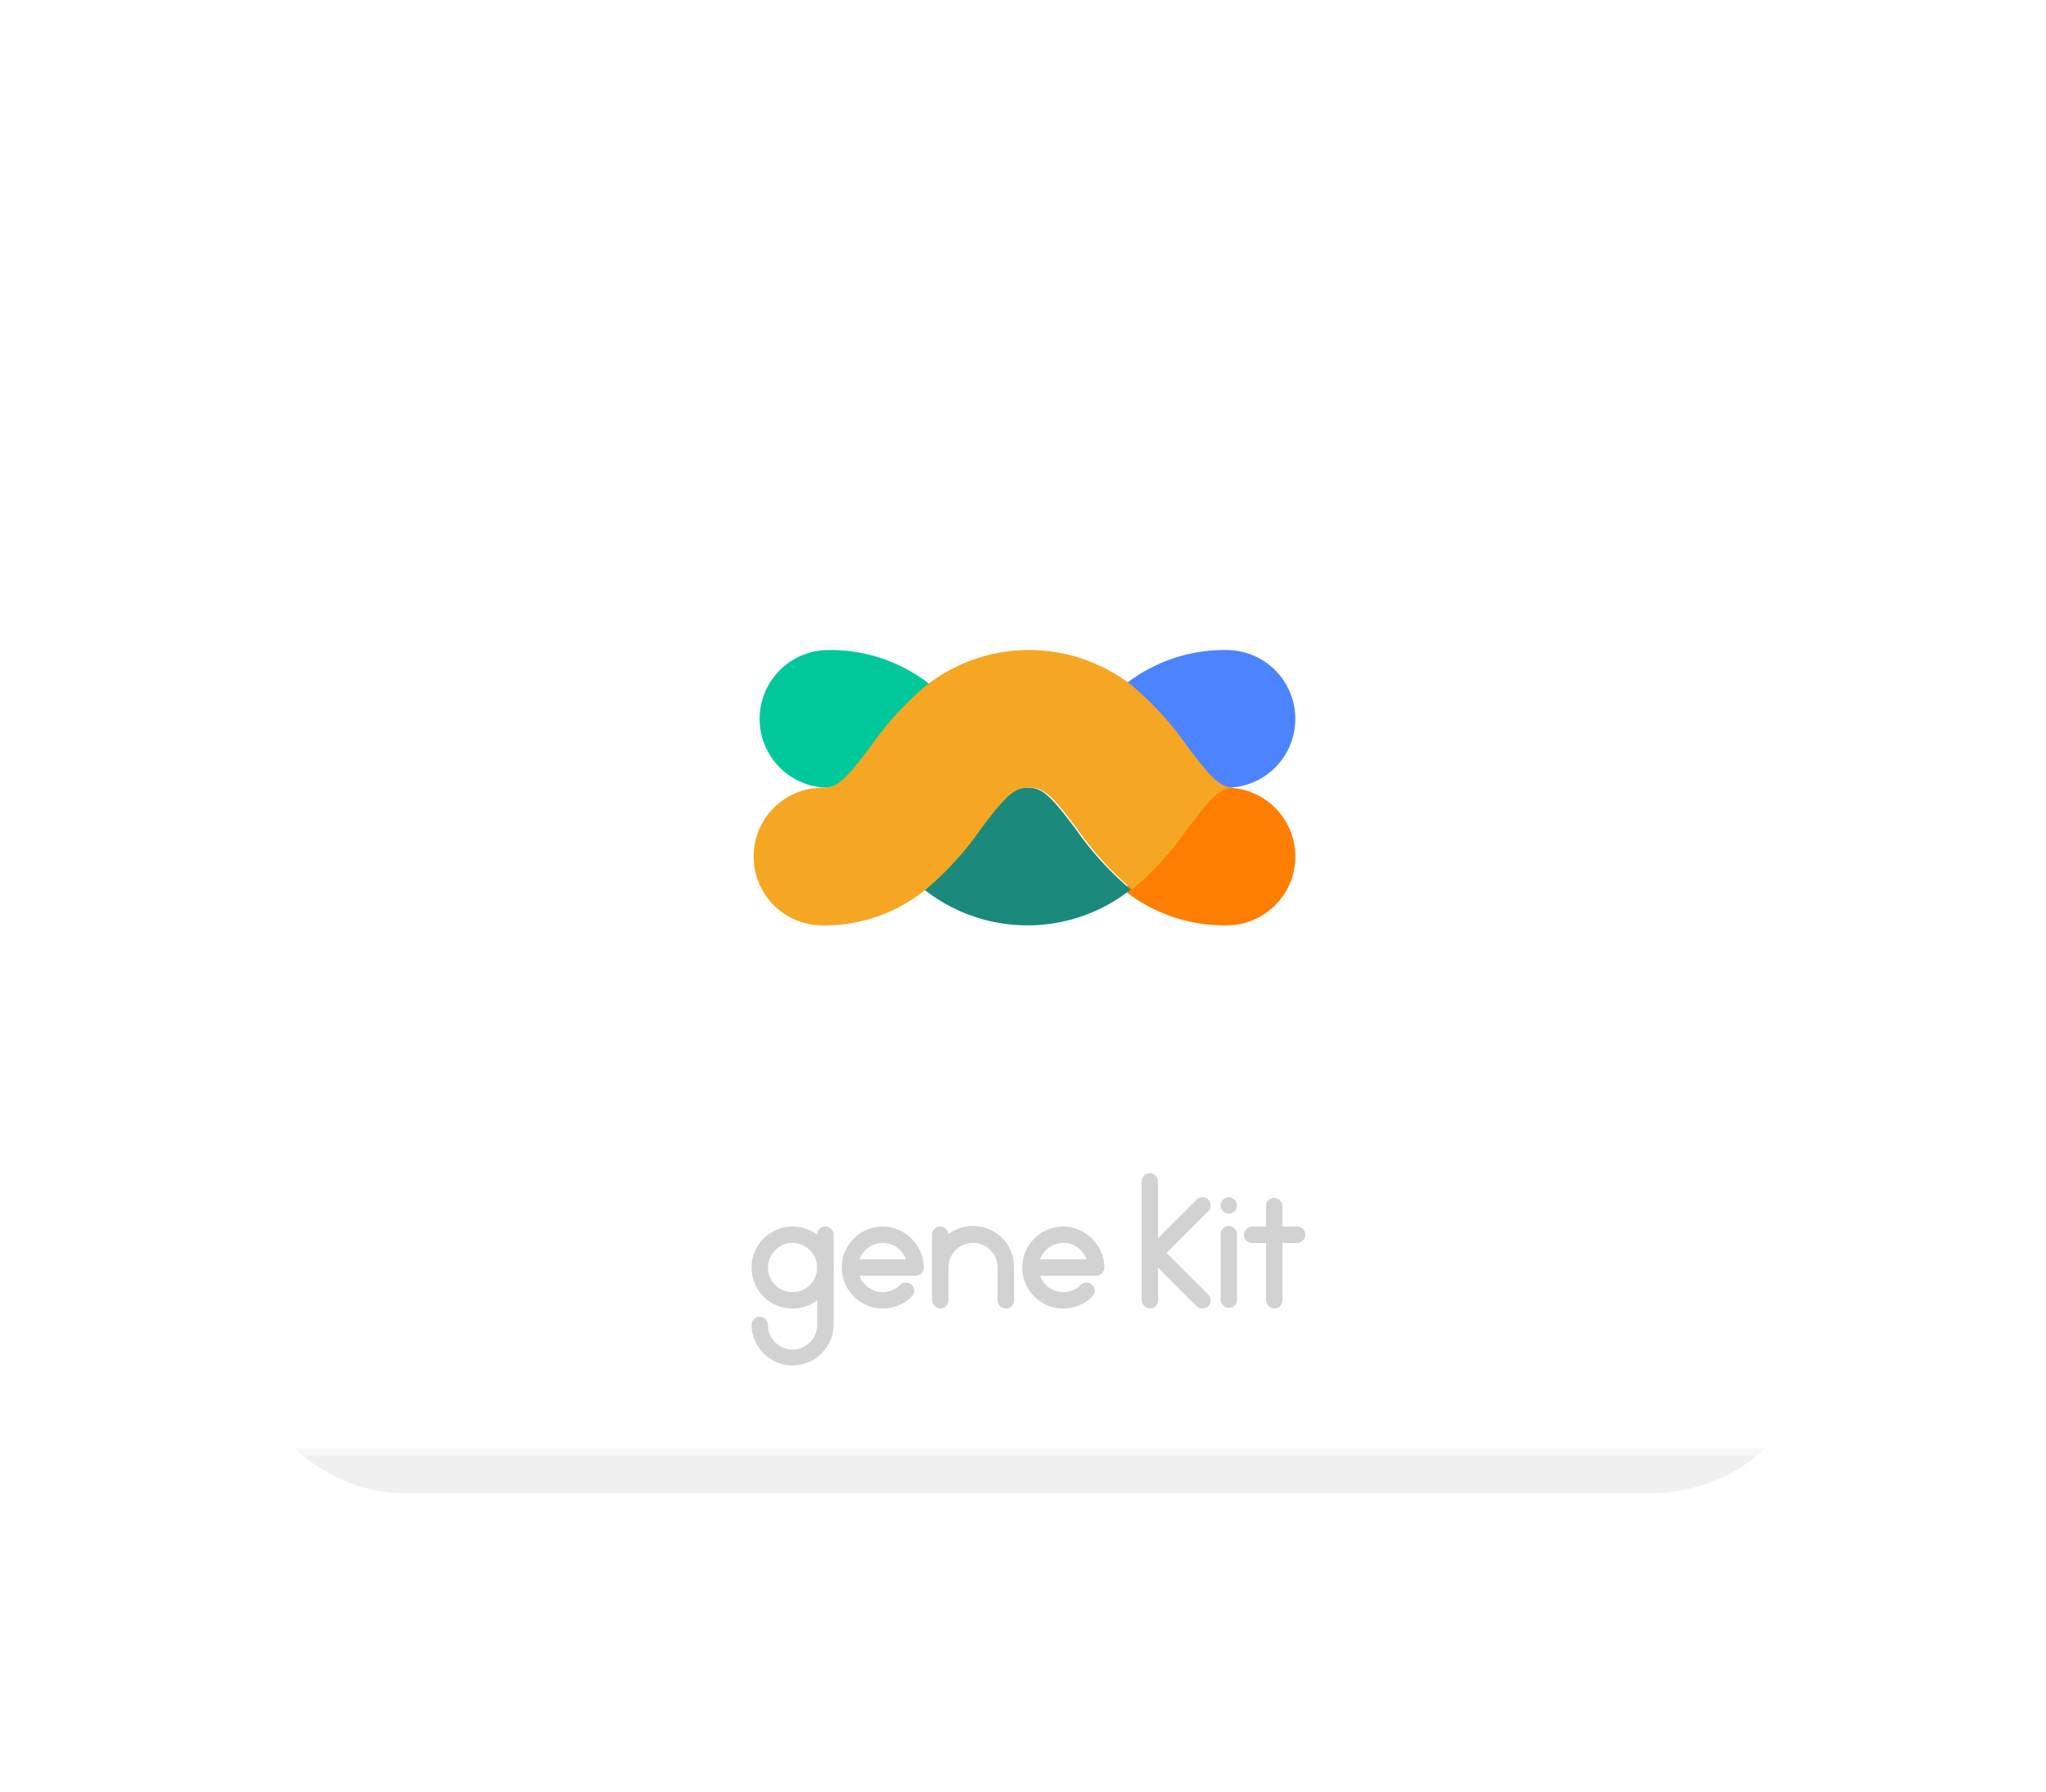 <svg xmlns="http://www.w3.org/2000/svg" xmlns:xlink="http://www.w3.org/1999/xlink" width="274" height="240" viewBox="0 0 274 240">
  <defs>
    <filter id="Rectangle_3711" x="0" y="0" width="274" height="240" filterUnits="userSpaceOnUse">
      <feOffset dy="10" input="SourceAlpha"/>
      <feGaussianBlur stdDeviation="10" result="blur"/>
      <feFlood flood-color="#434344" flood-opacity="0.149"/>
      <feComposite operator="in" in2="blur"/>
      <feComposite in="SourceGraphic"/>
    </filter>
    <clipPath id="clip-path">
      <rect id="Rectangle_3682" data-name="Rectangle 3682" width="213" height="180" rx="23" transform="translate(-0.446 -0.037)" fill="#fff" stroke="#707070" stroke-width="1"/>
    </clipPath>
  </defs>
  <g id="Group_37469" data-name="Group 37469" transform="translate(-695 -821)">
    <g transform="matrix(1, 0, 0, 1, 695, 821)" filter="url(#Rectangle_3711)">
      <rect id="Rectangle_3711-2" data-name="Rectangle 3711" width="214" height="180" rx="23" transform="translate(30 20)" fill="#fff"/>
    </g>
    <g id="Mask_Group_279" data-name="Mask Group 279" transform="translate(726.446 841.036)" clip-path="url(#clip-path)">
      <g id="Group_37463" data-name="Group 37463" transform="translate(-74.446 -3.602)">
        <rect id="Rectangle_2771" data-name="Rectangle 2771" width="355" height="178" transform="translate(4 -0.435)" fill="#fff"/>
        <rect id="Rectangle_2772" data-name="Rectangle 2772" width="361" height="1" transform="translate(0 177.565)" fill="#f7f7f7"/>
        <rect id="Rectangle_2773" data-name="Rectangle 2773" width="361" height="6" transform="translate(0 178.565)" fill="#f0f0f0"/>
        <g id="Group_37462" data-name="Group 37462" transform="translate(143.645 140.707)">
          <path id="Path_4087" data-name="Path 4087" d="M145.475,1114.21a5.494,5.494,0,1,0,5.493,5.494,5.494,5.494,0,0,0-5.493-5.494Zm0,8.79a3.293,3.293,0,1,1,3.293-3.293A3.293,3.293,0,0,1,145.475,1123Z" transform="translate(-139.98 -1107.069)" fill="#d2d2d2"/>
          <path id="Path_4088" data-name="Path 4088" d="M149.922,1114.21a1.1,1.1,0,0,0-1.1,1.1v12.085a3.293,3.293,0,1,1-6.586,0,1.1,1.1,0,0,0-2.2,0,5.493,5.493,0,0,0,10.985,0v-12.085a1.1,1.1,0,0,0-1.1-1.1Z" transform="translate(-140.032 -1107.069)" fill="#d2d2d2"/>
          <circle id="Ellipse_190" data-name="Ellipse 190" cx="1.099" cy="1.099" r="1.099" transform="translate(62.821 3.218)" fill="#d2d2d2"/>
          <rect id="Rectangle_2774" data-name="Rectangle 2774" width="2.197" height="10.985" rx="1.099" transform="translate(62.821 7.063)" fill="#d2d2d2"/>
          <rect id="Rectangle_2775" data-name="Rectangle 2775" width="2.197" height="14.832" rx="1.099" transform="translate(68.901 3.296)" fill="#d2d2d2"/>
          <rect id="Rectangle_2776" data-name="Rectangle 2776" width="2.197" height="8.239" rx="1.099" transform="translate(65.939 9.338) rotate(-90)" fill="#d2d2d2"/>
          <rect id="Rectangle_2777" data-name="Rectangle 2777" width="2.197" height="18.127" rx="1.099" transform="translate(52.25)" fill="#d2d2d2"/>
          <path id="Path_4089" data-name="Path 4089" d="M576.578,1084.747h0a1.1,1.1,0,0,0-1.554,0l-5.954,5.954v3.107l7.508-7.508a1.1,1.1,0,0,0,0-1.553Z" transform="translate(-515.413 -1081.208)" fill="#d2d2d2"/>
          <path id="Path_4090" data-name="Path 4090" d="M576.578,1133.888l-7.508-7.508v3.111l5.954,5.954a1.1,1.1,0,0,0,1.554,0h0a1.1,1.1,0,0,0,0-1.557Z" transform="translate(-515.413 -1117.636)" fill="#d2d2d2"/>
          <path id="Path_4091" data-name="Path 4091" d="M237.381,1114.209a5.493,5.493,0,1,0,3.751,9.376l-1.554-1.553a3.293,3.293,0,0,1-5.435-1.232h7.5a1.1,1.1,0,0,0,1.1-1.1,5.117,5.117,0,0,0-.415-2A5.594,5.594,0,0,0,237.381,1114.209Zm-.132,2.2a3.293,3.293,0,0,1,3.1,2.2h-6.207a3.293,3.293,0,0,1,3.1-2.2Z" transform="translate(-219.667 -1107.067)" fill="#d2d2d2"/>
          <path id="Path_4092" data-name="Path 4092" d="M292.694,1173.04l-1.554-1.553a1.1,1.1,0,0,1,1.554,0h0A1.1,1.1,0,0,1,292.694,1173.04Z" transform="translate(-271.229 -1156.522)" fill="#d2d2d2"/>
          <rect id="Rectangle_2778" data-name="Rectangle 2778" width="2.197" height="10.985" rx="1.099" transform="translate(24.171 7.14)" fill="#d2d2d2"/>
          <path id="Path_4093" data-name="Path 4093" d="M328.978,1116.381a3.293,3.293,0,0,1,3.293,3.293h2.2a5.494,5.494,0,1,0-10.987,0h2.2A3.293,3.293,0,0,1,328.978,1116.381Z" transform="translate(-299.314 -1107.044)" fill="#d2d2d2"/>
          <path id="Path_4094" data-name="Path 4094" d="M390.21,1160.314a1.1,1.1,0,0,0,2.2,0v-4.394h-2.2Z" transform="translate(-357.25 -1143.285)" fill="#d2d2d2"/>
          <path id="Path_4095" data-name="Path 4095" d="M420.921,1114.209a5.493,5.493,0,1,0,3.751,9.376l-1.554-1.553a3.293,3.293,0,0,1-5.435-1.232h7.5a1.1,1.1,0,0,0,1.1-1.1,5.118,5.118,0,0,0-.414-2A5.61,5.61,0,0,0,420.921,1114.209Zm-.132,2.2a3.293,3.293,0,0,1,3.1,2.2h-6.216a3.293,3.293,0,0,1,3.1-2.2Z" transform="translate(-379.032 -1107.067)" fill="#d2d2d2"/>
          <path id="Path_4096" data-name="Path 4096" d="M476.184,1173.04l-1.554-1.553a1.1,1.1,0,0,1,1.554,0h0a1.1,1.1,0,0,1,0,1.553Z" transform="translate(-430.551 -1156.522)" fill="#d2d2d2"/>
        </g>
        <path id="Path_4097" data-name="Path 4097" d="M1518.83,528a9.22,9.22,0,0,1,0,18.441c-1.939,0-2.964-.879-6.454-5.532A42.11,42.11,0,0,0,1505,532.8,21.523,21.523,0,0,1,1518.83,528Z" transform="translate(-1311.58 -457.368)" fill="#4c84ff"/>
        <path id="Path_4098" data-name="Path 4098" d="M1518.83,668a9.22,9.22,0,1,1,0,18.441,21.517,21.517,0,0,1-13.83-4.8,42.14,42.14,0,0,0,7.376-8.109C1515.867,668.879,1516.892,668,1518.83,668Z" transform="translate(-1311.58 -578.927)" fill="#fe7e02"/>
        <path id="Path_4099" data-name="Path 4099" d="M1322.661,681.641a22.326,22.326,0,0,1-27.661,0,42.114,42.114,0,0,0,7.376-8.109c3.491-4.654,4.516-5.532,6.454-5.532s2.965.879,6.455,5.532A42.116,42.116,0,0,0,1322.661,681.641Z" transform="translate(-1128.23 -578.927)" fill="#1b8a7c"/>
        <path id="Path_4100" data-name="Path 4100" d="M1129.22,528a21.525,21.525,0,0,1,13.831,4.8,42.1,42.1,0,0,0-7.377,8.11c-3.489,4.654-4.515,5.532-6.454,5.532a9.22,9.22,0,0,1,0-18.441Z" transform="translate(-975.27 -457.368)" fill="#01c89b"/>
        <path id="Path_4101" data-name="Path 4101" d="M1178.088,540.908a42.1,42.1,0,0,0-7.376-8.11h0a22.331,22.331,0,0,0-27.661,0,42.1,42.1,0,0,0-7.377,8.11c-3.489,4.654-4.515,5.532-6.454,5.532a9.22,9.22,0,0,0,0,18.441,21.519,21.519,0,0,0,13.831-4.8,42.128,42.128,0,0,0,7.376-8.109c3.491-4.654,4.516-5.532,6.454-5.532s2.965.878,6.454,5.532a42.137,42.137,0,0,0,7.376,8.109,42.129,42.129,0,0,0,7.376-8.109c3.491-4.654,4.515-5.532,6.454-5.532C1182.6,546.441,1181.579,545.562,1178.088,540.908Z" transform="translate(-976.072 -457.368)" fill="#f5a623"/>
      </g>
    </g>
  </g>
</svg>
